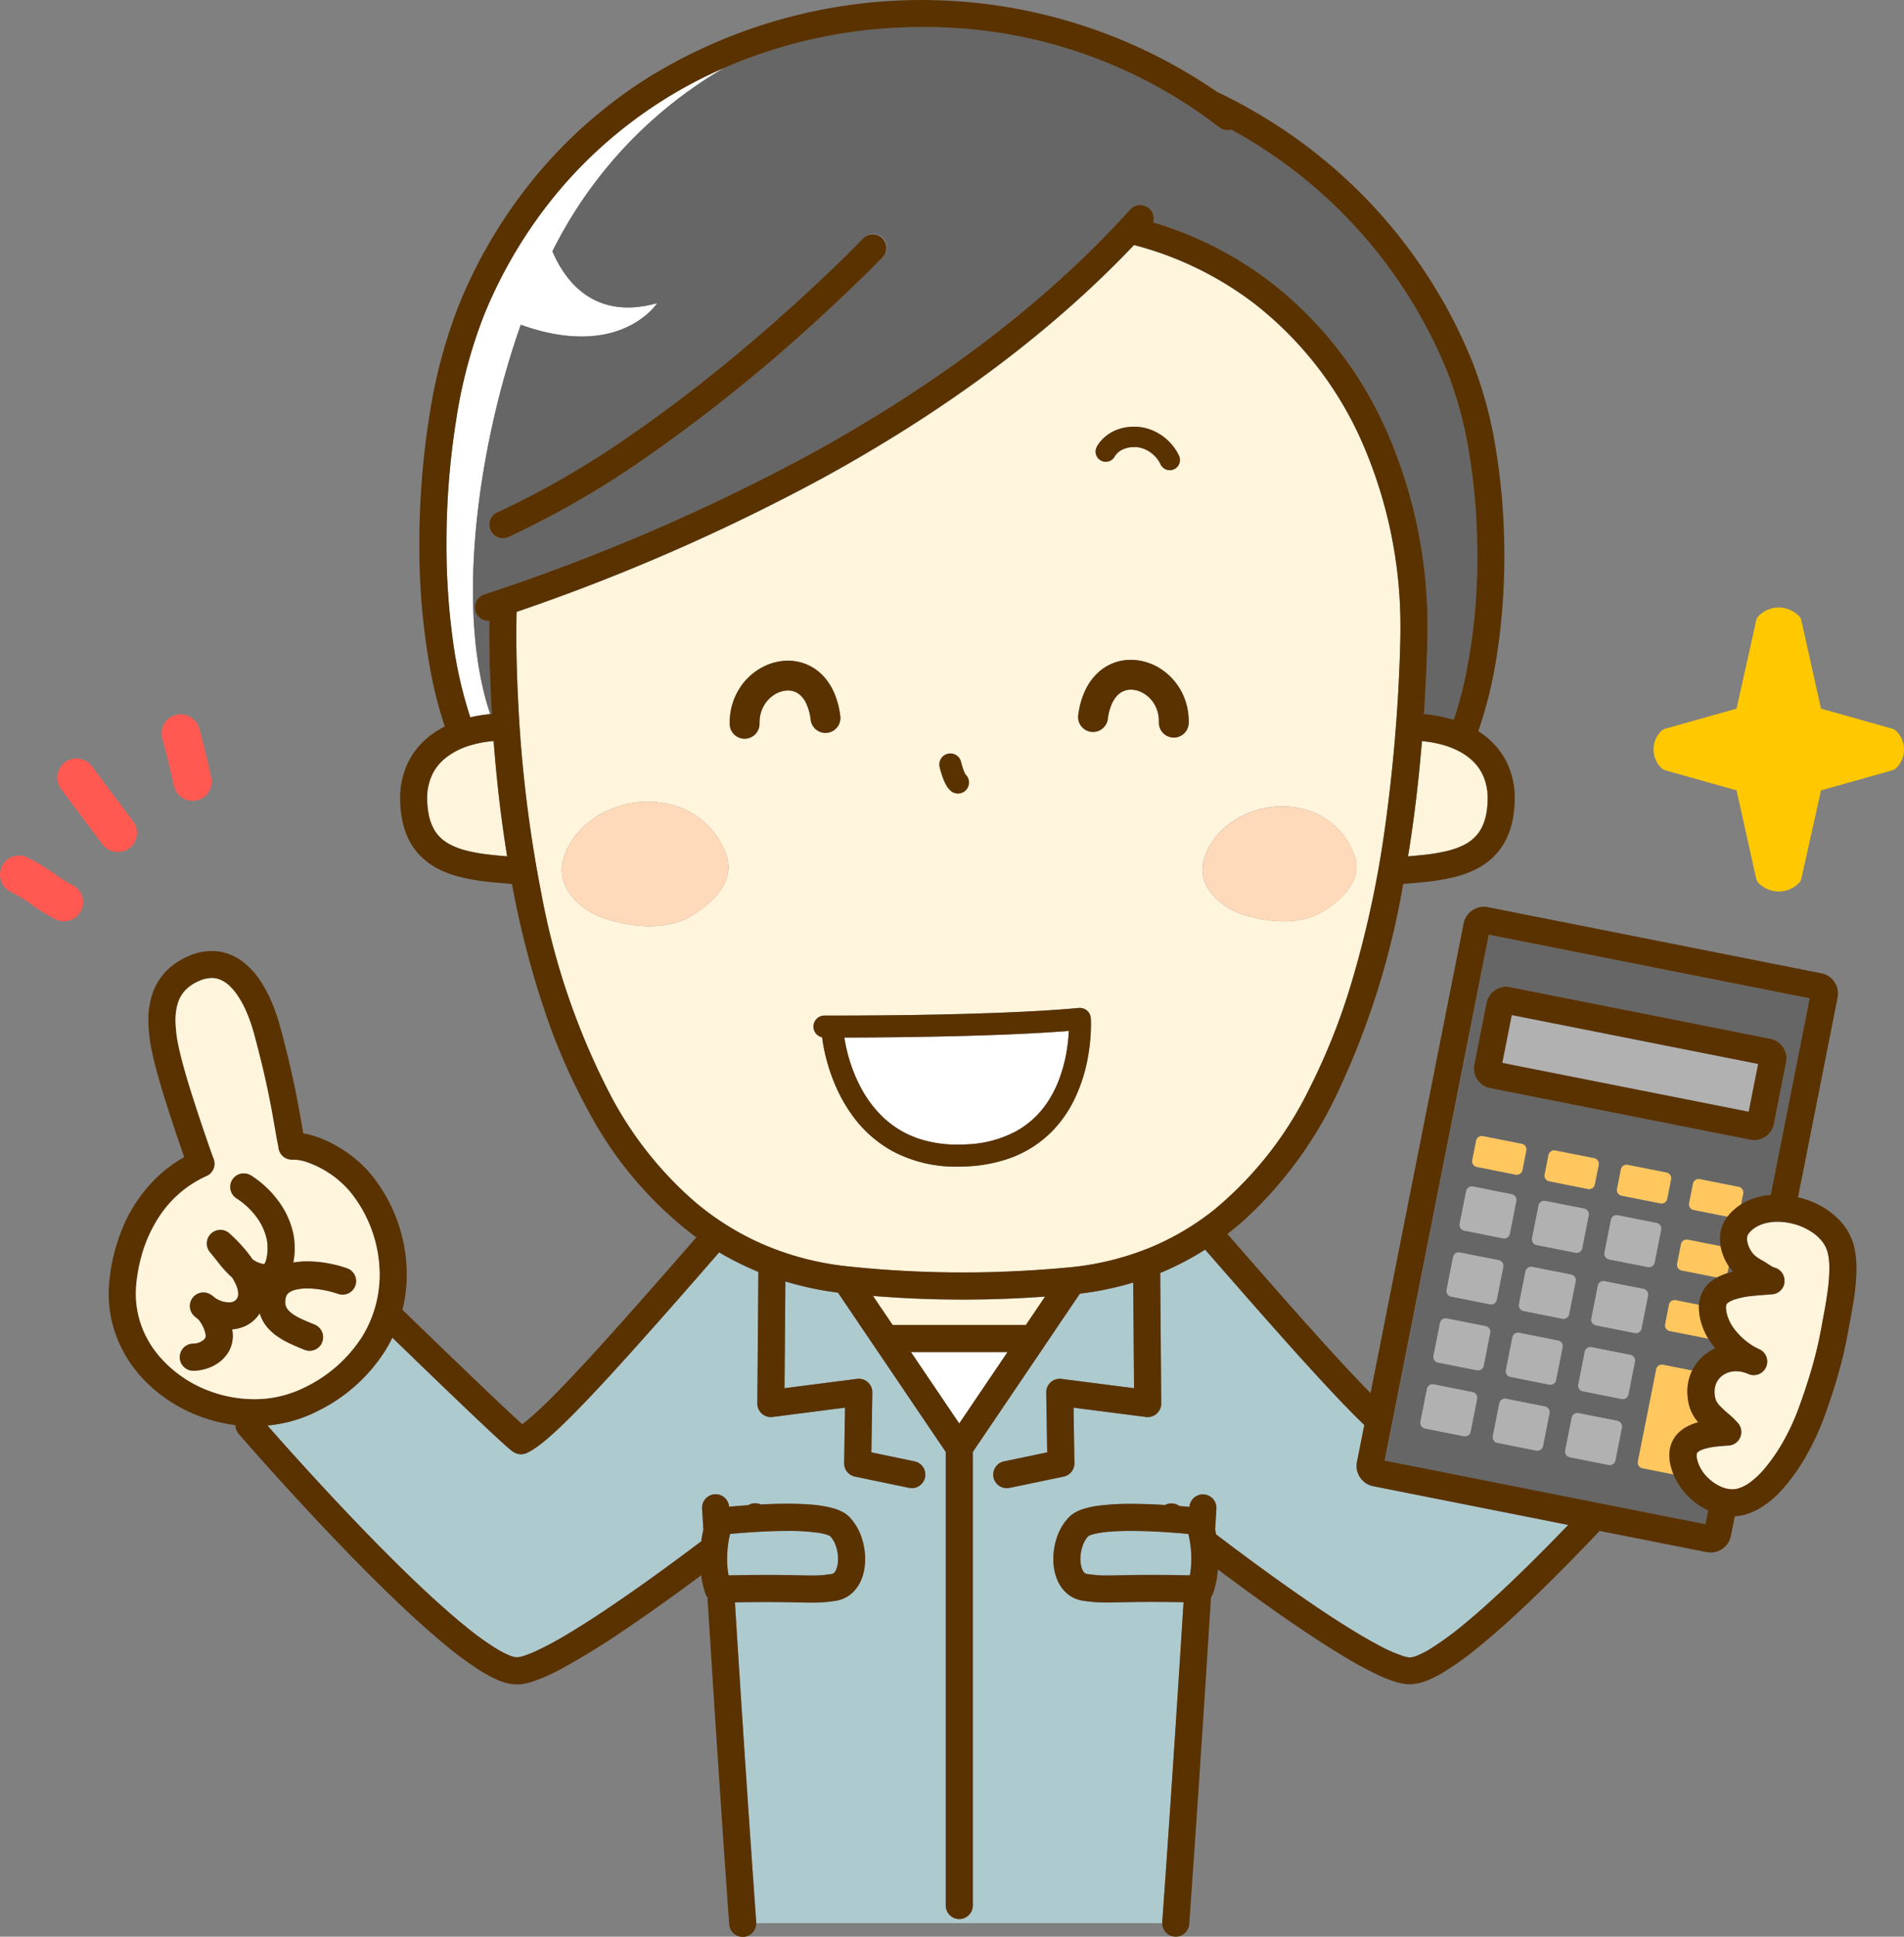<svg xmlns="http://www.w3.org/2000/svg" xmlns:xlink="http://www.w3.org/1999/xlink" width="182.096" height="185.128" viewBox="0 0 182.096 185.128"><rect x="0" y="0" width="182.096" height="185.128" fill="#808080" stroke="none"/><defs><clipPath id="a"><rect width="182.096" height="185.128" fill="none"/></clipPath></defs><g transform="translate(0 -0.005)"><g transform="translate(0 0.005)" clip-path="url(#a)"><path d="M243.734,802.571l.042-.588c.037-.518.091-1.282.161-2.27.139-1.975.338-4.841.579-8.4.346-5.124.778-11.689,1.242-19.121-1.226-.022-2.24-.03-3.091-.03-2.22,0-3.318.055-4.264.055-.368,0-.714-.009-1.077-.035s-.739-.068-1.17-.131a3.086,3.086,0,0,1-.8-.229,3,3,0,0,1-.687-.421,3.408,3.408,0,0,1-.915-1.19,4.431,4.431,0,0,1-.311-.9,5.567,5.567,0,0,1-.138-1.254,6.422,6.422,0,0,1,.368-2.134,5.07,5.07,0,0,1,1.151-1.884,2.68,2.68,0,0,1,.606-.45,4.066,4.066,0,0,1,.639-.28,7.879,7.879,0,0,1,1.4-.325,22.9,22.9,0,0,1,3.278-.2c1.113,0,2.241.047,3.245.108a1.294,1.294,0,0,1,1.373.1c.357.028.68.057.956.082a1.293,1.293,0,0,1,2.579.2q-.06,1-.119,1.988c.033.149.065.3.093.443l.761.576c2.511,1.9,5.814,4.323,8.959,6.438,2.1,1.409,4.125,2.681,5.773,3.553a15.1,15.1,0,0,0,2.343,1.047,2.924,2.924,0,0,0,.666.147h.022a2.082,2.082,0,0,0,.677-.169,8.334,8.334,0,0,0,1.236-.627,29.033,29.033,0,0,0,3.385-2.477c2.538-2.1,5.5-4.942,8.313-7.814q.776-.792,1.535-1.582l-18.645-3.7a1.979,1.979,0,0,1-1.558-2.328h0l.7-3.525c-1.227-1.179-2.692-2.706-4.4-4.562-2.913-3.165-6.533-7.285-10.821-12.2a27.747,27.747,0,0,1-3.153,1.731q-.564.263-1.146.5l.1,12.474a1.294,1.294,0,0,1-1.459,1.294l-6.928-.888.084,5.3a1.293,1.293,0,0,1-1.03,1.287l-5.176,1.078a1.294,1.294,0,1,1-.528-2.534l4.129-.86-.091-5.724a1.294,1.294,0,0,1,1.458-1.3l6.94.89-.081-10.1a30.2,30.2,0,0,1-5.1,1.063l-3.4,5.03-6.838,10.1v43.355a1.294,1.294,0,0,1-2.588,0V757.819l-6.838-10.1-3.47-5.127a31.039,31.039,0,0,1-5.031-1.069l-.082,10.2,6.94-.89a1.294,1.294,0,0,1,1.458,1.3l-.091,5.724,4.129.86a1.294,1.294,0,1,1-.528,2.534l-5.176-1.078a1.293,1.293,0,0,1-1.03-1.287l.084-5.3-6.929.888a1.294,1.294,0,0,1-1.458-1.294l.1-12.574a28.514,28.514,0,0,1-3.75-1.865c-2.136,2.449-4.106,4.7-5.9,6.725-2.755,3.11-5.1,5.7-7.029,7.7-1.286,1.337-2.384,2.412-3.312,3.221a14.183,14.183,0,0,1-1.451,1.132,5.525,5.525,0,0,1-.709.4h0a1.307,1.307,0,0,1-.848.083,1.312,1.312,0,0,1-.17-.052,1.39,1.39,0,0,1-.179-.083,1.77,1.77,0,0,1-.171-.108c-.084-.06-.153-.115-.232-.18-.155-.128-.343-.292-.572-.5-.457-.411-1.075-.983-1.806-1.67-1.46-1.372-3.364-3.195-5.257-5.017-1.257-1.21-2.509-2.419-3.62-3.5a13.769,13.769,0,0,1-.666,1.222,15.949,15.949,0,0,1-6.5,5.806,13.133,13.133,0,0,1-4.778,1.37l.365.414c.735.832,1.786,2.012,3.046,3.4,2.52,2.77,5.88,6.365,9.222,9.647,2.227,2.187,4.448,4.237,6.386,5.8a26.562,26.562,0,0,0,2.968,2.126,8.286,8.286,0,0,0,1.175.594,2.111,2.111,0,0,0,.694.175h.022a2.847,2.847,0,0,0,.637-.137,9.865,9.865,0,0,0,1.068-.414,30.426,30.426,0,0,0,2.908-1.542c2.188-1.289,4.764-3.021,7.241-4.776,2.076-1.47,4.084-2.955,5.758-4.217.048-.359.113-.731.2-1.116q-.06-.988-.12-1.989a1.293,1.293,0,0,1,2.579-.2c.3-.028.664-.06,1.065-.091.243-.019.5-.038.771-.056a1.293,1.293,0,0,1,1.195-.071c.814-.041,1.683-.069,2.543-.069.756,0,1.5.022,2.209.078a12.149,12.149,0,0,1,1.964.3,4.757,4.757,0,0,1,1.141.429,2.673,2.673,0,0,1,.606.45,5.072,5.072,0,0,1,1.152,1.884,6.421,6.421,0,0,1,.368,2.134,5.5,5.5,0,0,1-.176,1.408,4.032,4.032,0,0,1-.605,1.316,3.192,3.192,0,0,1-.723.732,3.04,3.04,0,0,1-1.349.543c-.431.063-.807.105-1.17.131s-.709.035-1.077.035c-.946,0-2.044-.055-4.264-.055-.85,0-1.865.008-3.091.03,1.028,16.478,1.9,28.7,2.024,30.383l.014.2c0,.031,0,.063,0,.094h38.834c0-.031,0-.062,0-.094,0,0,0-.067.015-.2" transform="translate(-132.559 -619.03)" fill="#adcacf"/><path d="M524.767,766.311c-2.726,0-5.586-.107-8.59-.349l1.879,2.777H530.8l1.837-2.714c-2.5.179-5.118.286-7.874.286" transform="translate(-432.688 -642.073)" fill="#fff4dc"/><path d="M547.871,799.13h-9.245l4.622,6.829Z" transform="translate(-451.507 -669.876)" fill="#fff"/><path d="M649.328,908.99a8.9,8.9,0,0,0,.14-1.6,10.068,10.068,0,0,0-.286-2.359c-.32-.03-.716-.065-1.164-.1-1.208-.095-2.8-.189-4.307-.189-.721,0-1.422.022-2.044.072a9.258,9.258,0,0,0-1.545.234,2.049,2.049,0,0,0-.489.181l-.017.011a2.535,2.535,0,0,0-.539.918,3.843,3.843,0,0,0-.218,1.265,2.92,2.92,0,0,0,.089.742,1.472,1.472,0,0,0,.208.474.609.609,0,0,0,.136.142.44.44,0,0,0,.206.079c.384.056.69.09.98.11s.566.028.894.029c.84,0,2.007-.055,4.264-.055.993,0,2.2.011,3.693.042" transform="translate(-535.526 -758.409)" fill="#adcacf"/><path d="M431.514,904.926c-.5.038-.931.077-1.279.109a10.075,10.075,0,0,0-.286,2.359,8.926,8.926,0,0,0,.14,1.6c1.493-.031,2.7-.042,3.694-.042,2.257,0,3.424.056,4.264.055.327,0,.6-.008.894-.029s.6-.054.98-.11a.5.5,0,0,0,.132-.036.413.413,0,0,0,.1-.059.838.838,0,0,0,.214-.3,1.851,1.851,0,0,0,.127-.376,3.006,3.006,0,0,0,.071-.67,3.845,3.845,0,0,0-.218-1.265,2.537,2.537,0,0,0-.538-.917.337.337,0,0,0-.035-.022,1.516,1.516,0,0,0-.233-.1,5.417,5.417,0,0,0-.935-.21,20.478,20.478,0,0,0-2.894-.168c-1.46,0-3,.088-4.193.18" transform="translate(-360.407 -758.409)" fill="#adcacf"/><path d="M96.467,427.666c.1.443.192.827.254,1.1l.071.318.018.084,0,.021v.006a1.832,1.832,0,1,0,3.58-.783c0-.007-.147-.674-.364-1.589s-.5-2.075-.791-3.089a1.832,1.832,0,1,0-3.524,1c.262.919.54,2.043.749,2.927" transform="translate(-80.177 -354.083)" fill="#ff5952"/><path d="M6.937,508.395a10.388,10.388,0,0,1-.968-.55c-.2-.129-.385-.258-.588-.4-.3-.215-.647-.466-1.085-.747a17.936,17.936,0,0,0-1.638-.927,1.832,1.832,0,1,0-1.65,3.272c.507.256.882.471,1.2.667.235.147.437.285.641.428.3.213.616.445,1.009.7a13.909,13.909,0,0,0,1.435.828,1.832,1.832,0,0,0,1.65-3.272" transform="translate(0 -423.799)" fill="#ff5952"/><path d="M40.8,456.824a1.832,1.832,0,0,0,.367-2.565l-3.959-5.281a1.832,1.832,0,1,0-2.932,2.2l3.959,5.28a1.832,1.832,0,0,0,2.565.367" transform="translate(-28.427 -375.745)" fill="#ff5952"/><path d="M268.174,101.846c-3.48-10.339-.966-26.271,2.922-37.221,9.527,3.423,13.048-2.068,13.048-2.068-5.93,1.654-8.747-1.983-10.026-4.948A41.8,41.8,0,0,1,290.572,40.06,43.2,43.2,0,0,0,274.92,51.6,44.643,44.643,0,0,0,267.574,63.7a46.511,46.511,0,0,0-2.664,10.028,74.824,74.824,0,0,0-.925,11.8,67.216,67.216,0,0,0,.606,9.211,41.205,41.205,0,0,0,1.674,7.407,13.926,13.926,0,0,1,1.91-.308" transform="translate(-221.287 -33.581)" fill="#fff"/><path d="M287.26,37.445c1.279,2.965,4.1,6.6,10.026,4.948,0,0-3.521,5.491-13.048,2.068-3.888,10.95-6.4,26.882-2.922,37.221l.149-.013c-.03-.513-.057-1.019-.081-1.514-.1-1.979-.159-4.011-.159-6.07q0-.66.009-1.324a1.293,1.293,0,0,1-.51-2.516,191.527,191.527,0,0,0,31.1-13.362c10.988-6.013,21.9-13.71,30.691-23.437a1.293,1.293,0,0,1,2.2,1.231,34.778,34.778,0,0,1,11.4,5.834l-.793,1.023.793-1.022A36.841,36.841,0,0,1,367.2,54.964a46.414,46.414,0,0,1,3.758,18.606q0,.8-.025,1.612c-.064,2.031-.165,4.212-.318,6.495a13.52,13.52,0,0,1,2.652.491c.064.019.126.041.19.061a35.161,35.161,0,0,0,1.005-3.574,55.651,55.651,0,0,0,1.259-12.111,60.307,60.307,0,0,0-.748-9.59,37.543,37.543,0,0,0-2.185-8.14,46.165,46.165,0,0,0-17.827-21.369q-1.355-.87-2.76-1.641a1.291,1.291,0,0,1-1.168-.225A45.933,45.933,0,0,0,322.609,16a47.377,47.377,0,0,0-18.782,3.841l-.111.05A41.8,41.8,0,0,0,287.26,37.445m8.982,19.69a86.844,86.844,0,0,1-13.2,7.627,1.294,1.294,0,1,1-1.066-2.358,84.12,84.12,0,0,0,12.706-7.334c4.076-2.8,7.894-5.809,11.178-8.582,6.569-5.547,11-10.15,11.114-10.27l0,0A1.294,1.294,0,1,1,318.842,38c-.016.017-2.524,2.634-6.6,6.329a157.015,157.015,0,0,1-16,12.8" transform="translate(-234.43 -13.417)" fill="#666"/><path d="M838.631,439.776a5.721,5.721,0,0,0-1.106-.778,8.1,8.1,0,0,0-1.87-.72,11.2,11.2,0,0,0-1.77-.3c-.291,3.526-.715,7.246-1.329,11.018.423-.036.844-.073,1.256-.116a18.154,18.154,0,0,0,2.571-.42,7.481,7.481,0,0,0,1.4-.495,4.048,4.048,0,0,0,1.352-1.008,3.62,3.62,0,0,0,.532-.836,5.116,5.116,0,0,0,.4-1.355,8.127,8.127,0,0,0,.106-1.275,5.35,5.35,0,0,0-.42-2.171,4.511,4.511,0,0,0-1.121-1.546" transform="translate(-697.894 -367.139)" fill="#fff4dc"/><path d="M254.114,447.42a4.487,4.487,0,0,0,.811.5,7.3,7.3,0,0,0,1.364.492,16.209,16.209,0,0,0,2.205.39c.561.066,1.141.117,1.726.167-.626-3.853-1.032-7.592-1.291-11.026a10.944,10.944,0,0,0-2.177.4,6.86,6.86,0,0,0-2.529,1.309,4.592,4.592,0,0,0-1.072,1.317,5.174,5.174,0,0,0-.578,2.5,8.128,8.128,0,0,0,.106,1.274,4.811,4.811,0,0,0,.541,1.637,3.517,3.517,0,0,0,.895,1.041" transform="translate(-211.72 -367.113)" fill="#fff4dc"/><path d="M371.992,237.167a34.9,34.9,0,0,0,9.207-11.7,61.276,61.276,0,0,0,3.981-10.009,98.965,98.965,0,0,0,3.154-14.425,158.435,158.435,0,0,0,1.517-17.9q.024-.767.024-1.53a43.833,43.833,0,0,0-3.54-17.567,34.255,34.255,0,0,0-10.3-13.448,32.34,32.34,0,0,0-11.641-5.7c-8.758,9.22-19.28,16.533-29.819,22.3a191.593,191.593,0,0,1-29.23,12.767q-.026,1.084-.027,2.165c0,2,.062,4,.156,5.946a127,127,0,0,0,2.249,18.873,68.827,68.827,0,0,0,6.7,19.4,35.153,35.153,0,0,0,7.988,10.027,26.446,26.446,0,0,0,6.106,3.872,27.594,27.594,0,0,0,8.616,2.294,104.256,104.256,0,0,0,10.877.57c3.543,0,6.858-.181,9.982-.466a27.174,27.174,0,0,0,7.684-1.809,25.431,25.431,0,0,0,6.311-3.662m-13.341-10.549a11.634,11.634,0,0,1-1.99,2.863,10.766,10.766,0,0,1-4.516,2.807,14.315,14.315,0,0,1-3.652.657q-.493.027-.965.027a12.822,12.822,0,0,1-6.177-1.452,11.677,11.677,0,0,1-3.876-3.414,14.61,14.61,0,0,1-1.516-2.609,17.586,17.586,0,0,1-1.059-3.082,15.4,15.4,0,0,1-.336-1.807,1.051,1.051,0,0,1,.231-2.078H335.9c1.865,0,5.869-.013,10.308-.111s9.319-.281,12.9-.615a1.051,1.051,0,0,1,1.147.98c0,.02.014.222.014.565a18.03,18.03,0,0,1-.26,2.978,15.542,15.542,0,0,1-1.363,4.29m3.7-41.755a4.64,4.64,0,0,1,1.741-.334,5.311,5.311,0,0,1,2.991.957,5.819,5.819,0,0,1,2.07,2.552,6.125,6.125,0,0,1,.468,2.373c0,.056,0,.111,0,.167a1.425,1.425,0,0,1-2.849-.072c0-.032,0-.064,0-.1a3.166,3.166,0,0,0-.525-1.79,2.9,2.9,0,0,0-1.232-1.04,2.316,2.316,0,0,0-.922-.2,1.773,1.773,0,0,0-.752.161,1.889,1.889,0,0,0-.669.533,2.946,2.946,0,0,0-.406.675,5.278,5.278,0,0,0-.384,1.454,1.425,1.425,0,0,1-2.826-.372,7.9,7.9,0,0,1,.718-2.48,5.324,5.324,0,0,1,1.377-1.771,4.6,4.6,0,0,1,1.2-.714m20.268,23.63c-2.118,1.386-4.993,1.21-7.508.479-2.593-.751-4.561-2.821-4.086-5.08.734-3.5,5.238-6.322,9.821-5.031a6.951,6.951,0,0,1,4.593,4.235c.856,2.215-.719,4.023-2.819,5.4m-21.8-44.3a3.015,3.015,0,0,1,.485-.674,3.875,3.875,0,0,1,1.485-.988,4.591,4.591,0,0,1,1.622-.281q.128,0,.261.006a4.468,4.468,0,0,1,1.58.391,4.887,4.887,0,0,1,2.449,2.4.971.971,0,0,1-1.756.827,2.948,2.948,0,0,0-.821-1.053,2.981,2.981,0,0,0-.987-.526,2.3,2.3,0,0,0-.556-.1c-.058,0-.114,0-.169,0a2.7,2.7,0,0,0-.872.133,2.022,2.022,0,0,0-.552.284,1.625,1.625,0,0,0-.435.46h0a.97.97,0,0,1-1.731-.876m-14.244,29.318a1.051,1.051,0,0,1,1.27.774c.055.225.117.442.181.631a3.929,3.929,0,0,0,.184.461,1.15,1.15,0,0,0,.062.113,1.051,1.051,0,0,1-1.4,1.567,1.667,1.667,0,0,1-.253-.264,2.372,2.372,0,0,1-.171-.253,4.137,4.137,0,0,1-.258-.529,8.731,8.731,0,0,1-.389-1.23,1.052,1.052,0,0,1,.774-1.27m-11.671-7.162a5.749,5.749,0,0,1,.8,1.32,8.063,8.063,0,0,1,.591,2.231h0a1.425,1.425,0,1,1-2.827.358,5.024,5.024,0,0,0-.436-1.579,2.43,2.43,0,0,0-.621-.824,1.7,1.7,0,0,0-.448-.269,1.767,1.767,0,0,0-.667-.126,2.5,2.5,0,0,0-1.4.464,3.038,3.038,0,0,0-1.073,1.327,3.308,3.308,0,0,0-.251,1.289c0,.025,0,.05,0,.075a1.425,1.425,0,0,1-2.85.058q0-.066,0-.133a6.066,6.066,0,0,1,1.019-3.4,5.805,5.805,0,0,1,2.476-2.081,5.178,5.178,0,0,1,2.075-.445,4.6,4.6,0,0,1,1.945.425,4.7,4.7,0,0,1,1.667,1.313M322.3,208.862c-2.294,1.5-5.405,1.31-8.129.519-2.806-.814-4.937-3.055-4.424-5.5.794-3.792,5.67-6.845,10.631-5.447a7.523,7.523,0,0,1,4.972,4.585c.927,2.4-.778,4.355-3.051,5.842" transform="translate(-255.937 -121.454)" fill="#fff4dc"/><path d="M555.874,447.824a4.145,4.145,0,0,0,.258.529,2.381,2.381,0,0,0,.171.253,1.687,1.687,0,0,0,.253.264,1.051,1.051,0,0,0,1.4-1.567,1.189,1.189,0,0,1-.062-.113,3.931,3.931,0,0,1-.184-.461c-.064-.19-.126-.407-.181-.631a1.051,1.051,0,0,0-2.043.5,8.707,8.707,0,0,0,.389,1.23" transform="translate(-465.613 -373.271)" fill="#5a3200"/><path d="M326.864,140.675a1.294,1.294,0,0,0-1.869-1.79l0,0c-.115.12-4.545,4.724-11.114,10.27-3.284,2.773-7.1,5.782-11.179,8.582a84.1,84.1,0,0,1-12.706,7.334,1.294,1.294,0,0,0,1.066,2.358,86.848,86.848,0,0,0,13.2-7.627,157.014,157.014,0,0,0,16-12.8c4.073-3.7,6.581-6.312,6.6-6.329" transform="translate(-242.452 -116.087)" fill="#5a3200"/><path d="M508.818,609.788c-3.913.086-7.483.107-9.567.111,0,.016,0,.032.007.049.043.281.116.692.235,1.186a15.052,15.052,0,0,0,1.377,3.632,11.158,11.158,0,0,0,1.849,2.52,9.215,9.215,0,0,0,4.015,2.393,11.824,11.824,0,0,0,3.356.454q.413,0,.848-.024a10.864,10.864,0,0,0,4.791-1.285,8.534,8.534,0,0,0,2.85-2.6,10.643,10.643,0,0,0,1.13-2.115,14.07,14.07,0,0,0,.786-2.812,16.262,16.262,0,0,0,.223-2.03c-3.518.28-7.885.437-11.9.525" transform="translate(-418.5 -510.719)" fill="#fff"/><path d="M507.549,597.232c0-.343-.013-.545-.014-.565a1.051,1.051,0,0,0-1.147-.98c-3.585.334-8.466.517-12.9.615s-8.444.111-10.308.111h-1.106a1.051,1.051,0,0,0-.231,2.078,15.41,15.41,0,0,0,.336,1.807,17.59,17.59,0,0,0,1.059,3.082,14.619,14.619,0,0,0,1.516,2.609,11.679,11.679,0,0,0,3.876,3.414,12.821,12.821,0,0,0,6.177,1.452q.472,0,.965-.027a14.31,14.31,0,0,0,3.652-.657,10.765,10.765,0,0,0,4.516-2.807,11.629,11.629,0,0,0,1.99-2.863,15.542,15.542,0,0,0,1.363-4.29,18.029,18.029,0,0,0,.26-2.978m-3.128,5.49a10.639,10.639,0,0,1-1.13,2.115,8.535,8.535,0,0,1-2.85,2.6,10.867,10.867,0,0,1-4.791,1.285q-.436.024-.848.024a11.827,11.827,0,0,1-3.356-.454,9.216,9.216,0,0,1-4.015-2.393,11.17,11.17,0,0,1-1.849-2.52,15.054,15.054,0,0,1-1.377-3.632c-.119-.495-.192-.905-.235-1.186,0-.018,0-.033-.007-.049,2.084,0,5.654-.025,9.567-.111,4.015-.089,8.382-.245,11.9-.525a16.3,16.3,0,0,1-.223,2.03,14.069,14.069,0,0,1-.786,2.812" transform="translate(-403.212 -499.335)" fill="#5a3200"/><path d="M1001.516,371.689a2.486,2.486,0,0,0-.546-.822.914.914,0,0,0-.395-.231l-6.815-1.917-1.877-8.427a.9.9,0,0,0-.243-.443,2.711,2.711,0,0,0-3.837,0,.9.9,0,0,0-.243.443l-1.876,8.427-6.815,1.917a.912.912,0,0,0-.394.231,2.483,2.483,0,0,0,0,3.515.913.913,0,0,0,.394.231l6.815,1.917,1.876,8.427a.905.905,0,0,0,.243.443,2.711,2.711,0,0,0,3.837,0,.9.9,0,0,0,.243-.443l1.877-8.426,6.815-1.917a.914.914,0,0,0,.395-.231,2.488,2.488,0,0,0,.546-2.692" transform="translate(-819.602 -300.98)" fill="#ffc800"/><path d="M1003.951,840.414l-.043-.05-.013.066.056-.015" transform="translate(-841.521 -704.441)" fill="#666"/><path d="M847.412,605.794a6.042,6.042,0,0,1-.91-1.453c-.032-.074-.062-.148-.092-.221l-2.972-.589a.556.556,0,0,1-.438-.654l1.1-5.529a.577.577,0,0,1,.02-.071.558.558,0,0,1,.01-.074l.62-3.128a.556.556,0,0,1,.654-.437l2.806.556a4.415,4.415,0,0,1,.918-1.251,4.532,4.532,0,0,1,1.278-.855,7.935,7.935,0,0,1-.668-.937l0-.008-3.69-.731a.556.556,0,0,1-.437-.654l.368-1.855a.556.556,0,0,1,.654-.438l2.227.441a3.222,3.222,0,0,1,.2-.92,2.953,2.953,0,0,1,.67-1.037,3.507,3.507,0,0,1,.64-.506c.08-.05.161-.1.244-.141l-3.413-.677a.556.556,0,0,1-.438-.654l.368-1.855a.556.556,0,0,1,.654-.437l3.147.624a4.174,4.174,0,0,1-.059-.684,3.571,3.571,0,0,1,.164-1.084,3.291,3.291,0,0,1,.553-1.043l.007-.008-3.248-.644a.556.556,0,0,1-.437-.654l.368-1.855a.556.556,0,0,1,.654-.437l3.71.735a.557.557,0,0,1,.437.654l-.209,1.056a5.62,5.62,0,0,1,.907-.466,6.682,6.682,0,0,1,1.953-.454l3.724-18.784-30.69-6.083-9.964,50.267,30.689,6.084.259-1.308q-.15-.071-.3-.149a6.951,6.951,0,0,1-2.025-1.653m-5.318-9.322a.556.556,0,0,1-.654.438l-3.71-.735a.555.555,0,0,1-.437-.654l.62-3.128a.556.556,0,0,1,.654-.438l3.71.735a.556.556,0,0,1,.437.654Zm-3.114-6.6a.556.556,0,0,1-.437-.654l.62-3.128a.556.556,0,0,1,.654-.437l3.71.735a.556.556,0,0,1,.437.654l-.62,3.128a.556.556,0,0,1-.653.438Zm-.756-13.034-3.71-.735a.556.556,0,0,1-.437-.654l.368-1.855a.556.556,0,0,1,.654-.437l3.71.735a.557.557,0,0,1,.438.654l-.368,1.855a.556.556,0,0,1-.654.437m-4.081,1.138,3.71.735a.556.556,0,0,1,.438.654l-.62,3.128a.556.556,0,0,1-.654.437l-3.71-.735a.556.556,0,0,1-.438-.654l.62-3.128a.556.556,0,0,1,.654-.437m11.07,2.762-.62,3.128a.556.556,0,0,1-.654.437l-3.71-.735a.556.556,0,0,1-.437-.654l.62-3.128a.556.556,0,0,1,.654-.438l3.71.735a.556.556,0,0,1,.437.654m.956-4.819-.368,1.855a.556.556,0,0,1-.654.438l-3.71-.735a.556.556,0,0,1-.437-.654l.368-1.855a.556.556,0,0,1,.654-.438l3.71.735a.557.557,0,0,1,.437.654m-18.814-10.973,1.17-5.9a1.913,1.913,0,0,1,2.247-1.5l24.894,4.935a1.911,1.911,0,0,1,1.5,2.247h0l-1.169,5.9h0a1.912,1.912,0,0,1-2.247,1.5l-24.894-4.935a1.911,1.911,0,0,1-1.5-2.248Zm-.2,9.132.367-1.855a.557.557,0,0,1,.654-.437l3.71.735a.556.556,0,0,1,.437.654l-.368,1.855a.556.556,0,0,1-.654.437l-3.71-.736a.556.556,0,0,1-.438-.653m-1.208,6.092.62-3.128a.556.556,0,0,1,.654-.437l3.71.735a.556.556,0,0,1,.437.654l-.62,3.128a.556.556,0,0,1-.654.438l-3.71-.735a.556.556,0,0,1-.437-.654m-1.25,6.3.62-3.128a.556.556,0,0,1,.654-.437l3.71.735a.556.556,0,0,1,.437.654l-.62,3.128a.556.556,0,0,1-.654.437l-3.71-.735a.557.557,0,0,1-.438-.654m-1.249,6.3.62-3.128a.557.557,0,0,1,.654-.438l3.71.736a.556.556,0,0,1,.438.654l-.62,3.128a.556.556,0,0,1-.654.438l-3.71-.735a.556.556,0,0,1-.437-.654m4.171,4.128-.62,3.128a.556.556,0,0,1-.654.438l-3.71-.735a.556.556,0,0,1-.437-.654l.62-3.128a.556.556,0,0,1,.654-.437l3.71.735a.557.557,0,0,1,.438.654m6.923,1.372-.62,3.128a.557.557,0,0,1-.654.438l-3.71-.735a.556.556,0,0,1-.438-.654l.62-3.128a.556.556,0,0,1,.654-.437l3.71.735a.556.556,0,0,1,.437.654m1.25-6.3-.62,3.128a.556.556,0,0,1-.654.438l-3.71-.735a.556.556,0,0,1-.437-.654l.62-3.128a.556.556,0,0,1,.654-.437l3.71.736a.556.556,0,0,1,.438.654m-.024-2.739-3.71-.735a.556.556,0,0,1-.437-.654l.62-3.128a.556.556,0,0,1,.654-.437l3.71.735a.556.556,0,0,1,.438.654l-.62,3.128a.556.556,0,0,1-.654.438m.277,12.592.62-3.128a.556.556,0,0,1,.654-.438l3.71.735a.556.556,0,0,1,.438.654l-.62,3.128a.556.556,0,0,1-.654.437l-3.71-.735a.556.556,0,0,1-.437-.654" transform="translate(-686.351 -463.182)" fill="#666"/><path d="M1021.915,748.887c-.093-.1-.183-.214-.269-.331h0c-.047-.065-.091-.133-.136-.2l-.136.686q.271-.087.54-.154" transform="translate(-856.173 -627.314)" fill="#666"/><rect width="4.663" height="24.026" transform="matrix(0.194, -0.981, 0.981, 0.194, 143.674, 101.603)" fill="#b1b1b1"/><path d="M871.973,592.179a1.911,1.911,0,0,0,1.112.67l24.894,4.935a1.912,1.912,0,0,0,2.247-1.5h0l1.17-5.9h0a1.912,1.912,0,0,0-1.5-2.247L875,583.2a1.912,1.912,0,0,0-2.248,1.5l-1.169,5.9h0a1.908,1.908,0,0,0,.392,1.578m3.185-6.311,23.568,4.672-.907,4.574-23.568-4.672Z" transform="translate(-730.578 -488.839)" fill="#5a3200"/><path d="M863.443,705.4l3.71.735a.556.556,0,0,0,.654-.437l.62-3.128a.556.556,0,0,0-.437-.654l-3.71-.735a.556.556,0,0,0-.654.438l-.62,3.128a.556.556,0,0,0,.437.654" transform="translate(-723.41 -587.763)" fill="#b1b1b1"/><path d="M870.909,674.334l3.71.736a.557.557,0,0,0,.654-.437l.368-1.855a.556.556,0,0,0-.437-.654l-3.71-.735a.557.557,0,0,0-.654.437l-.367,1.855a.556.556,0,0,0,.438.653" transform="translate(-729.669 -562.787)" fill="#ffc75e"/><path d="M855.716,744.38l3.71.735a.557.557,0,0,0,.654-.437l.62-3.128a.556.556,0,0,0-.437-.654l-3.71-.735a.556.556,0,0,0-.654.437l-.62,3.128a.557.557,0,0,0,.438.654" transform="translate(-716.933 -620.436)" fill="#b1b1b1"/><path d="M847.99,783.356l3.71.735a.556.556,0,0,0,.654-.437l.62-3.128a.556.556,0,0,0-.437-.654l-3.71-.735a.556.556,0,0,0-.654.438l-.62,3.128a.556.556,0,0,0,.437.654" transform="translate(-710.457 -653.107)" fill="#b1b1b1"/><path d="M844.809,818.851l-3.71-.735a.556.556,0,0,0-.654.438l-.62,3.128a.556.556,0,0,0,.438.654l3.71.735a.556.556,0,0,0,.654-.437l.62-3.128a.557.557,0,0,0-.437-.654" transform="translate(-703.98 -685.782)" fill="#b1b1b1"/><path d="M906.428,710.106l-.62,3.128a.556.556,0,0,0,.438.654l3.71.735a.556.556,0,0,0,.654-.437l.62-3.128a.556.556,0,0,0-.437-.654l-3.71-.735a.556.556,0,0,0-.654.438" transform="translate(-759.289 -594.875)" fill="#b1b1b1"/><path d="M918.444,681.263a.557.557,0,0,0-.438-.654l-3.71-.735a.556.556,0,0,0-.654.437l-.368,1.855a.556.556,0,0,0,.437.654l3.71.735a.556.556,0,0,0,.654-.437Z" transform="translate(-765.55 -569.9)" fill="#ffc75e"/><path d="M902.883,753.162l.62-3.128a.556.556,0,0,0-.437-.654l-3.71-.735a.557.557,0,0,0-.654.438l-.62,3.128a.556.556,0,0,0,.437.654l3.71.735a.556.556,0,0,0,.654-.438" transform="translate(-752.813 -627.547)" fill="#b1b1b1"/><path d="M895.34,788.357l-3.71-.736a.556.556,0,0,0-.654.438l-.62,3.128a.556.556,0,0,0,.437.654l3.71.735a.556.556,0,0,0,.654-.437l.62-3.128a.556.556,0,0,0-.438-.654" transform="translate(-746.337 -660.22)" fill="#b1b1b1"/><path d="M887.614,827.335l-3.71-.735a.556.556,0,0,0-.654.438l-.62,3.128a.556.556,0,0,0,.438.654l3.71.735a.557.557,0,0,0,.654-.438l.62-3.128a.556.556,0,0,0-.437-.654" transform="translate(-739.861 -692.893)" fill="#b1b1b1"/><path d="M953.6,718.888l-3.71-.736a.556.556,0,0,0-.654.438l-.62,3.128a.556.556,0,0,0,.437.654l3.71.735a.556.556,0,0,0,.654-.437l.62-3.128a.557.557,0,0,0-.437-.654" transform="translate(-795.171 -601.987)" fill="#b1b1b1"/><path d="M960.811,689.093l-3.71-.735a.556.556,0,0,0-.654.438l-.368,1.855a.556.556,0,0,0,.437.654l3.71.736a.556.556,0,0,0,.654-.438l.368-1.855a.556.556,0,0,0-.437-.654" transform="translate(-801.43 -577.011)" fill="#ffc75e"/><path d="M945.686,761.647l.62-3.128a.556.556,0,0,0-.437-.654l-3.71-.735a.556.556,0,0,0-.654.438l-.62,3.128a.556.556,0,0,0,.438.654l3.71.735a.556.556,0,0,0,.653-.437" transform="translate(-788.694 -634.661)" fill="#b1b1b1"/><path d="M938.143,796.843l-3.71-.735a.556.556,0,0,0-.654.438l-.62,3.128a.556.556,0,0,0,.437.654l3.71.735a.556.556,0,0,0,.654-.437l.62-3.128a.556.556,0,0,0-.437-.654" transform="translate(-782.218 -667.333)" fill="#b1b1b1"/><path d="M930.235,839.6l.62-3.128a.556.556,0,0,0-.437-.654l-3.71-.735a.556.556,0,0,0-.654.438l-.62,3.128a.556.556,0,0,0,.437.654l3.71.735a.556.556,0,0,0,.654-.437" transform="translate(-775.742 -700.005)" fill="#b1b1b1"/><path d="M1003.44,697.542l-3.71-.735a.557.557,0,0,0-.654.438l-.368,1.855a.556.556,0,0,0,.437.654l3.249.644a5.093,5.093,0,0,1,1-.958q.135-.1.275-.187l.209-1.056a.557.557,0,0,0-.437-.654" transform="translate(-837.164 -584.094)" fill="#ffc75e"/><path d="M991.984,733.016l-.368,1.855a.556.556,0,0,0,.437.654l3.414.677a5.409,5.409,0,0,1,.752-.328c.067-.023.134-.045.2-.066l.136-.686a5.248,5.248,0,0,1-.548-1.079,4.736,4.736,0,0,1-.223-.84l-3.147-.624a.557.557,0,0,0-.654.438" transform="translate(-831.219 -614.08)" fill="#ffc75e"/><path d="M984.895,768.787l-.368,1.855a.556.556,0,0,0,.437.654l3.69.731a6.2,6.2,0,0,1-.7-1.623h0a5.387,5.387,0,0,1-.192-1.35c0-.088,0-.175.01-.263l-2.227-.442a.556.556,0,0,0-.653.438" transform="translate(-825.277 -644.065)" fill="#ffc75e"/><path d="M970.193,806.944l-.62,3.128a.548.548,0,0,0-.01.074.661.661,0,0,0-.02.071l-1.1,5.529a.556.556,0,0,0,.438.654l2.972.589a6.066,6.066,0,0,1-.264-.812,4.192,4.192,0,0,1-.127-1,3.07,3.07,0,0,1,.284-1.32,2.954,2.954,0,0,1,.78-1,3.64,3.64,0,0,1,.651-.432,5.064,5.064,0,0,1,.915-.366l.076-.021.013-.066c-.1-.12-.2-.247-.288-.384a3.958,3.958,0,0,1-.583-1.354h0a5.248,5.248,0,0,1-.127-1.138,4.628,4.628,0,0,1,.367-1.826q.046-.106.1-.21l-2.805-.556a.556.556,0,0,0-.654.438" transform="translate(-811.798 -676.051)" fill="#ffc75e"/><path d="M1015.578,724.665a3.019,3.019,0,0,0-.462-.746,4.126,4.126,0,0,0-.719-.672,5.813,5.813,0,0,0-2-.928,5.989,5.989,0,0,0-1.477-.191,4.629,4.629,0,0,0-1.261.166,3.15,3.15,0,0,0-1,.473,2.49,2.49,0,0,0-.495.474l-1.016-.8,1.016.8a.706.706,0,0,0-.12.226.987.987,0,0,0-.042.3,1.883,1.883,0,0,0,.125.634,2.7,2.7,0,0,0,.346.647h0a1.988,1.988,0,0,0,.4.413,4.615,4.615,0,0,0,.623.392h0c.046.025.083.047.119.069l.108.067.224.145c.154.1.322.207.455.284.051.03.1.054.13.071l.033.006.028.007c.032.008.063.016.095.026l.024.009c.032.011.063.022.094.036l.027.013c.029.013.057.026.085.042s.032.02.048.03.039.023.057.036a1.305,1.305,0,0,1,.193.162c.021.021.04.044.059.066l.023.026c.023.029.045.059.066.09l.008.011c.021.032.041.065.059.1l.005.009c.017.032.032.066.047.1l.007.016c.013.031.023.063.034.1l.009.026c.009.031.016.062.023.094,0,.011.006.021.008.033a1.2,1.2,0,0,1,.018.13c0,.044.005.088.005.131,0,.011,0,.022,0,.033,0,.032,0,.065-.006.1,0,.01,0,.019,0,.029,0,.033-.009.066-.016.1l-.006.021c-.008.034-.017.068-.027.1,0,.006,0,.011-.006.017-.012.034-.024.068-.038.1l-.009.019c-.014.031-.029.062-.045.092s-.018.03-.028.045-.024.041-.038.061a1.3,1.3,0,0,1-.162.193c-.018.017-.037.034-.056.05s-.024.022-.036.032-.056.042-.084.062l-.016.011c-.031.021-.063.04-.1.057l-.012.007c-.033.017-.066.033-.1.047l-.015.007c-.033.014-.068.025-.1.036l-.019.007c-.035.01-.071.019-.107.026l-.019,0a1.288,1.288,0,0,1-.131.018h0c-.69.06-1.352.094-1.964.164a7.573,7.573,0,0,0-1.671.349,2.361,2.361,0,0,0-.527.249.658.658,0,0,0-.184.168.335.335,0,0,0-.043.088.811.811,0,0,0-.032.25,2.866,2.866,0,0,0,.108.7h0a4.109,4.109,0,0,0,.745,1.43,6.468,6.468,0,0,0,1.336,1.281,5.581,5.581,0,0,0,.985.571,1.294,1.294,0,0,1,.707,1.587c-.013.04-.028.08-.045.119s-.036.077-.057.114a1.289,1.289,0,0,1-.659.57h0a1.291,1.291,0,0,1-.868.023,1.218,1.218,0,0,1-.12-.046h0a2.9,2.9,0,0,0-1.171-.26,2.194,2.194,0,0,0-1.181.328,1.846,1.846,0,0,0-.717.836,2.037,2.037,0,0,0-.159.807,2.681,2.681,0,0,0,.066.578h0a1.3,1.3,0,0,0,.137.359,2.01,2.01,0,0,0,.259.357,10.969,10.969,0,0,0,.957.884,8.271,8.271,0,0,1,.829.818,1.294,1.294,0,0,1-.9,2.134c-.49.029-.979.067-1.417.13a5.175,5.175,0,0,0-1.1.26,1.528,1.528,0,0,0-.39.207.506.506,0,0,0-.089.086.267.267,0,0,0-.043.078.557.557,0,0,0-.026.19,1.638,1.638,0,0,0,.053.384,3.83,3.83,0,0,0,.214.613,3.787,3.787,0,0,0,.9,1.22,4.126,4.126,0,0,0,1.363.852,2.651,2.651,0,0,0,.9.171,1.891,1.891,0,0,0,.469-.057,3.727,3.727,0,0,0,1.249-.625,8.122,8.122,0,0,0,1.322-1.246,17.7,17.7,0,0,0,2.271-3.48,20.888,20.888,0,0,0,.971-2.2c.43-1.165.829-2.337,1.182-3.517h0a39.215,39.215,0,0,0,1.064-4.432c.141-.8.33-1.734.484-2.7a18.543,18.543,0,0,0,.268-2.828,7.381,7.381,0,0,0-.076-1.115,3.518,3.518,0,0,0-.223-.833" transform="translate(-840.912 -605.328)" fill="#fff4dc"/><path d="M1034.652,759.189Z" transform="translate(-867.303 -636.396)" fill="#fff4dc"/><path d="M230.94,118.329a5.765,5.765,0,0,0-1.214-1.785,7.711,7.711,0,0,0-2.681-1.726,8.885,8.885,0,0,0-1.191-.37l3.782-19.081a1.981,1.981,0,0,0-1.557-2.328L196.2,86.72a1.981,1.981,0,0,0-2.328,1.557h0l-8.9,44.89c-.256-.26-.521-.531-.8-.817-1.884-1.958-4.213-4.528-6.957-7.626-1.8-2.034-3.784-4.3-5.937-6.766q.834-.642,1.621-1.34a38.889,38.889,0,0,0,8.695-11.69,77.154,77.154,0,0,0,6.5-20.428c.792-.068,1.621-.133,2.458-.231a18.7,18.7,0,0,0,2.56-.457,9.9,9.9,0,0,0,1.847-.672,7.083,7.083,0,0,0,1.275-.8,6.116,6.116,0,0,0,1.542-1.8,7.39,7.39,0,0,0,.845-2.507,10.7,10.7,0,0,0,.138-1.681,7.764,7.764,0,0,0-.887-3.722A7.183,7.183,0,0,0,196.2,70.58a8.2,8.2,0,0,0-.926-.68,41.375,41.375,0,0,0,1.751-7.1,61.44,61.44,0,0,0,.741-9.665,62.881,62.881,0,0,0-.782-10.006,40.085,40.085,0,0,0-2.346-8.711,48.761,48.761,0,0,0-18.822-22.56,49.9,49.9,0,0,0-5.539-3.076A49.85,49.85,0,0,0,116.187,7.23a45.368,45.368,0,0,0-10.628,9.108,47.231,47.231,0,0,0-7.772,12.806,49.038,49.038,0,0,0-2.825,10.6A77.4,77.4,0,0,0,94,51.959,65.532,65.532,0,0,0,95.134,64.5a39.074,39.074,0,0,0,1.3,4.945q-.143.072-.283.148a8.318,8.318,0,0,0-1.6,1.132,7.106,7.106,0,0,0-1.754,2.426,7.94,7.94,0,0,0-.637,3.208,10.7,10.7,0,0,0,.138,1.68h0a7.7,7.7,0,0,0,.6,2.037,6.21,6.21,0,0,0,.912,1.428,6.629,6.629,0,0,0,2.2,1.659,10.034,10.034,0,0,0,1.889.672,20.6,20.6,0,0,0,2.942.486c.686.071,1.363.125,2.015.181a87.764,87.764,0,0,0,3.2,12.342,58.591,58.591,0,0,0,4.209,9.548,36.537,36.537,0,0,0,9.767,11.554c.152.114.308.224.462.335-4.079,4.674-7.533,8.6-10.307,11.613-1.8,1.954-3.313,3.527-4.514,4.664-.6.568-1.122,1.027-1.549,1.364-.1.08-.2.152-.286.218-.372-.333-.879-.8-1.478-1.364-2.119-1.985-5.383-5.125-8.112-7.764l-1.866-1.806a14.1,14.1,0,0,0,.413-3.4,15.2,15.2,0,0,0-3.363-9.474,10.993,10.993,0,0,0-1.628-1.616,12.536,12.536,0,0,0-2.866-1.749,9.41,9.41,0,0,0-1.482-.508c-.187-.046-.372-.082-.558-.112-.147-.8-.307-1.807-.553-3.1-.333-1.75-.823-4.028-1.66-7.11a17.947,17.947,0,0,0-.816-2.365,12.848,12.848,0,0,0-.893-1.727,7.664,7.664,0,0,0-1.942-2.171,5.146,5.146,0,0,0-1.329-.7,4.7,4.7,0,0,0-1.556-.263,5.686,5.686,0,0,0-2.327.531,6.632,6.632,0,0,0-1.759,1.128A5.707,5.707,0,0,0,68.5,94.914a7.811,7.811,0,0,0-.416,2.632,15,15,0,0,0,.353,3.028c.205.983.469,1.931.716,2.8.192.672.445,1.493.723,2.36.416,1.3.884,2.7,1.269,3.821.135.393.259.75.367,1.058a13.078,13.078,0,0,0-2.779,2.093,14.475,14.475,0,0,0-3.282,5.095,17.69,17.69,0,0,0-1.115,4.817q-.045.53-.045,1.048a11.566,11.566,0,0,0,1.211,5.176,12.471,12.471,0,0,0,2.229,3.132,14.329,14.329,0,0,0,4.76,3.214,14.974,14.974,0,0,0,3.919,1.043,1.292,1.292,0,0,0,.314.843c.01.011,5.1,5.9,10.87,11.808,2.889,2.956,5.946,5.916,8.656,8.169a32.364,32.364,0,0,0,3.777,2.775,11.065,11.065,0,0,0,1.662.844,4.544,4.544,0,0,0,1.635.352c.054,0,.107,0,.162,0h0a5.363,5.363,0,0,0,1.306-.263,17.471,17.471,0,0,0,2.774-1.227,70.5,70.5,0,0,0,6.006-3.693c2.535-1.7,5.145-3.591,7.38-5.252a8.422,8.422,0,0,0,.422,1.8,1.287,1.287,0,0,0,.18.314c1.126,18.112,2.079,31.242,2.08,31.246a1.293,1.293,0,0,0,2.583-.094c0-.031,0-.062,0-.094l-.014-.2c-.122-1.687-1-13.906-2.024-30.383,1.226-.022,2.24-.03,3.091-.03,2.22,0,3.318.055,4.264.055.368,0,.714-.009,1.077-.035s.739-.068,1.17-.131a3.035,3.035,0,0,0,1.348-.543,3.194,3.194,0,0,0,.723-.732,4.035,4.035,0,0,0,.605-1.316,5.5,5.5,0,0,0,.176-1.408,6.422,6.422,0,0,0-.368-2.134A5.073,5.073,0,0,0,135.114,145a2.671,2.671,0,0,0-.606-.449,4.756,4.756,0,0,0-1.141-.429,12.148,12.148,0,0,0-1.964-.3c-.7-.056-1.453-.077-2.209-.077-.86,0-1.729.028-2.543.069a1.293,1.293,0,0,0-1.195.071c-.27.018-.528.037-.771.056-.4.032-.76.063-1.065.091a1.293,1.293,0,0,0-2.579.2q.06,1,.12,1.989c-.086.385-.151.757-.2,1.116-1.673,1.261-3.681,2.747-5.758,4.217-2.478,1.754-5.053,3.487-7.241,4.776a30.433,30.433,0,0,1-2.908,1.542,9.857,9.857,0,0,1-1.068.414,2.847,2.847,0,0,1-.637.137h-.022a2.113,2.113,0,0,1-.694-.175,8.276,8.276,0,0,1-1.175-.594,26.554,26.554,0,0,1-2.968-2.126c-1.939-1.562-4.16-3.611-6.386-5.8-3.342-3.282-6.7-6.877-9.222-9.647-1.26-1.385-2.311-2.565-3.046-3.4l-.365-.414a13.133,13.133,0,0,0,4.778-1.37,15.95,15.95,0,0,0,6.5-5.806,13.762,13.762,0,0,0,.666-1.222c1.112,1.077,2.363,2.286,3.62,3.5,1.893,1.823,3.8,3.645,5.258,5.017.73.686,1.348,1.259,1.806,1.67.23.206.417.37.572.5.079.065.147.12.232.18a1.818,1.818,0,0,0,.171.108,1.415,1.415,0,0,0,.179.083,1.307,1.307,0,0,0,1.018-.031h0a5.515,5.515,0,0,0,.709-.4,14.186,14.186,0,0,0,1.451-1.132c.928-.808,2.026-1.884,3.312-3.221,1.928-2,4.274-4.594,7.029-7.7,1.8-2.027,3.765-4.276,5.9-6.725a28.5,28.5,0,0,0,3.75,1.865l-.1,12.574a1.294,1.294,0,0,0,1.458,1.294l6.929-.888-.084,5.3a1.294,1.294,0,0,0,1.03,1.287l5.176,1.078a1.294,1.294,0,1,0,.528-2.534l-4.129-.86.091-5.724a1.294,1.294,0,0,0-1.458-1.3l-6.94.89.081-10.2a31.069,31.069,0,0,0,5.031,1.069l3.47,5.127,6.838,10.1v43.355a1.294,1.294,0,1,0,2.588,0V138.794l6.838-10.1,3.4-5.03a30.211,30.211,0,0,0,5.1-1.063l.081,10.1-6.94-.89a1.294,1.294,0,0,0-1.458,1.3l.091,5.724-4.129.86a1.294,1.294,0,1,0,.528,2.534l5.176-1.078a1.294,1.294,0,0,0,1.03-1.287l-.084-5.3,6.928.888a1.294,1.294,0,0,0,1.459-1.294l-.1-12.474q.581-.239,1.146-.5a27.734,27.734,0,0,0,3.153-1.73c4.287,4.916,7.908,9.036,10.821,12.2,1.708,1.856,3.173,3.384,4.4,4.562l-.7,3.525h0a1.98,1.98,0,0,0,1.558,2.328l18.646,3.7q-.757.788-1.535,1.582c-2.816,2.872-5.775,5.718-8.313,7.814a29.034,29.034,0,0,1-3.385,2.477,8.341,8.341,0,0,1-1.236.627,2.08,2.08,0,0,1-.678.169H188.7a2.93,2.93,0,0,1-.666-.147,15.1,15.1,0,0,1-2.343-1.047c-1.648-.871-3.678-2.143-5.773-3.553-3.145-2.115-6.448-4.543-8.959-6.438l-.761-.576c-.027-.145-.059-.294-.093-.443q.059-.987.119-1.988a1.293,1.293,0,0,0-2.579-.2c-.277-.026-.6-.054-.956-.082a1.293,1.293,0,0,0-1.373-.1c-1-.061-2.133-.108-3.245-.108a22.9,22.9,0,0,0-3.278.2,7.882,7.882,0,0,0-1.4.325,4.054,4.054,0,0,0-.639.28,2.679,2.679,0,0,0-.606.449A5.072,5.072,0,0,0,155,146.889a6.418,6.418,0,0,0-.368,2.134,5.569,5.569,0,0,0,.138,1.254,4.43,4.43,0,0,0,.311.9,3.409,3.409,0,0,0,.915,1.19,3,3,0,0,0,.687.421,3.084,3.084,0,0,0,.8.229c.431.063.807.105,1.17.131s.709.035,1.077.035c.946,0,2.044-.055,4.264-.055.85,0,1.865.008,3.091.03-.464,7.432-.9,14-1.242,19.121-.241,3.563-.44,6.429-.579,8.4-.069.987-.124,1.752-.161,2.27-.019.259-.033.456-.042.588s-.014.2-.015.2c0,.032,0,.063,0,.094a1.293,1.293,0,0,0,2.583.094h0s.953-13.134,2.08-31.246a1.282,1.282,0,0,0,.18-.314,9.015,9.015,0,0,0,.483-2.334c1.365,1.021,2.9,2.151,4.493,3.286,2.578,1.837,5.3,3.684,7.685,5.106a34.676,34.676,0,0,0,3.3,1.766,12.807,12.807,0,0,0,1.407.552,5.361,5.361,0,0,0,1.306.263c.054,0,.108,0,.162,0a4.543,4.543,0,0,0,1.635-.352,10.758,10.758,0,0,0,1.554-.779,28.984,28.984,0,0,0,3.271-2.337c2.044-1.648,4.311-3.743,6.576-5.967,1.747-1.716,3.491-3.508,5.12-5.225l10.227,2.027h0a1.981,1.981,0,0,0,2.327-1.557h0l.371-1.87a4.45,4.45,0,0,0,.878-.13,5.821,5.821,0,0,0,1.47-.608,9.3,9.3,0,0,0,2.148-1.773,18.412,18.412,0,0,0,2.44-3.456,24.132,24.132,0,0,0,1.545-3.327c.445-1.205.862-2.429,1.233-3.672h0a41.753,41.753,0,0,0,1.133-4.725c.131-.746.326-1.707.491-2.74a21.01,21.01,0,0,0,.3-3.234,9.926,9.926,0,0,0-.106-1.511,6.079,6.079,0,0,0-.4-1.451m-2.351,5.79c-.153.966-.343,1.9-.484,2.7a39.233,39.233,0,0,1-1.064,4.431h0c-.353,1.18-.752,2.352-1.182,3.517a20.924,20.924,0,0,1-.971,2.2,17.683,17.683,0,0,1-2.272,3.48,8.107,8.107,0,0,1-1.321,1.246,3.725,3.725,0,0,1-1.249.625,1.893,1.893,0,0,1-.469.057,2.653,2.653,0,0,1-.9-.171,4.126,4.126,0,0,1-1.363-.852,3.787,3.787,0,0,1-.9-1.22,3.834,3.834,0,0,1-.214-.613,1.64,1.64,0,0,1-.053-.384.556.556,0,0,1,.026-.19.265.265,0,0,1,.043-.077.507.507,0,0,1,.089-.087,1.533,1.533,0,0,1,.39-.207,5.178,5.178,0,0,1,1.1-.26c.438-.063.926-.1,1.417-.13a1.294,1.294,0,0,0,.9-2.134,8.273,8.273,0,0,0-.829-.818,10.965,10.965,0,0,1-.957-.884,2.016,2.016,0,0,1-.259-.357,1.306,1.306,0,0,1-.137-.359h0a2.684,2.684,0,0,1-.066-.578,2.037,2.037,0,0,1,.159-.807,1.846,1.846,0,0,1,.717-.836,2.195,2.195,0,0,1,1.181-.328,2.9,2.9,0,0,1,1.171.26h0a1.277,1.277,0,0,0,.12.046,1.291,1.291,0,0,0,.868-.023h0a1.289,1.289,0,0,0,.659-.57q.032-.056.057-.114t.045-.119a1.294,1.294,0,0,0-.707-1.587,5.586,5.586,0,0,1-.985-.57,6.469,6.469,0,0,1-1.336-1.282,4.107,4.107,0,0,1-.745-1.43h0a2.862,2.862,0,0,1-.108-.7.811.811,0,0,1,.032-.25.334.334,0,0,1,.043-.088.659.659,0,0,1,.184-.168,2.36,2.36,0,0,1,.527-.249,7.576,7.576,0,0,1,1.671-.349c.613-.07,1.274-.1,1.964-.164h0a1.294,1.294,0,0,0,.131-.018l.019,0c.036-.007.072-.016.107-.026l.019-.007c.034-.011.069-.022.1-.036l.015-.007c.034-.014.068-.03.1-.047l.012-.007c.033-.018.065-.037.1-.057l.016-.011c.029-.02.057-.04.084-.062s.024-.022.036-.032.038-.033.056-.05a1.312,1.312,0,0,0,.162-.193c.014-.02.025-.041.038-.061s.019-.029.028-.045.031-.061.045-.092l.009-.019c.014-.033.027-.067.038-.1l.006-.017c.011-.033.019-.068.027-.1,0-.007,0-.014.006-.021.007-.032.012-.065.016-.1,0-.01,0-.019,0-.029,0-.032.005-.064.006-.1,0-.011,0-.022,0-.033,0-.043,0-.087,0-.131s-.01-.087-.018-.13c0-.011-.005-.022-.008-.033-.007-.032-.014-.063-.023-.094l-.009-.026c-.01-.032-.021-.064-.034-.1l-.007-.016c-.014-.034-.029-.067-.047-.1l-.005-.009c-.018-.034-.038-.067-.059-.1l-.008-.011c-.021-.031-.043-.061-.066-.09l-.023-.026c-.019-.022-.038-.045-.06-.067a1.3,1.3,0,0,0-.193-.162c-.019-.013-.038-.024-.058-.036s-.032-.021-.048-.03-.056-.029-.085-.042l-.027-.013c-.031-.013-.062-.025-.094-.036l-.024-.009c-.031-.01-.063-.018-.095-.026l-.028-.007-.033-.006c-.034-.017-.079-.042-.13-.071-.134-.077-.3-.184-.455-.284l-.224-.145-.108-.067c-.037-.022-.073-.044-.119-.069h0a4.616,4.616,0,0,1-.623-.392,1.988,1.988,0,0,1-.4-.413h0a2.7,2.7,0,0,1-.346-.647,1.881,1.881,0,0,1-.125-.634.986.986,0,0,1,.042-.3.705.705,0,0,1,.12-.226l-1.016-.8,1.017.8a2.485,2.485,0,0,1,.494-.474,3.154,3.154,0,0,1,1-.473,4.627,4.627,0,0,1,1.261-.166,5.99,5.99,0,0,1,1.477.191,5.812,5.812,0,0,1,2,.928,4.125,4.125,0,0,1,.719.672,3.024,3.024,0,0,1,.462.746,3.524,3.524,0,0,1,.223.833,7.388,7.388,0,0,1,.076,1.115,18.541,18.541,0,0,1-.268,2.828m-11.573,21.609-30.689-6.084,9.964-50.267,30.69,6.083-3.723,18.784a6.682,6.682,0,0,0-1.953.454,5.634,5.634,0,0,0-.907.466q-.14.089-.275.187a5.1,5.1,0,0,0-1,.958l-.007.008a3.3,3.3,0,0,0-.553,1.043,3.569,3.569,0,0,0-.164,1.084,4.144,4.144,0,0,0,.06.685,4.724,4.724,0,0,0,.224.84,5.245,5.245,0,0,0,.548,1.079c.045.068.089.136.136.2h0c.085.118.176.226.268.331q-.269.067-.54.153c-.067.022-.134.043-.2.066a5.424,5.424,0,0,0-.752.328q-.124.066-.244.141a3.514,3.514,0,0,0-.64.506,2.956,2.956,0,0,0-.67,1.037,3.22,3.22,0,0,0-.2.92c-.006.088-.01.176-.01.264a5.385,5.385,0,0,0,.192,1.35h0a6.2,6.2,0,0,0,.7,1.623l0,.008a7.946,7.946,0,0,0,.668.937,4.533,4.533,0,0,0-1.277.855,4.414,4.414,0,0,0-.918,1.251q-.051.1-.1.21a4.628,4.628,0,0,0-.367,1.826,5.258,5.258,0,0,0,.127,1.138h0a3.956,3.956,0,0,0,.583,1.354c.092.137.189.265.287.384l.043.05-.056.015-.076.021a5.068,5.068,0,0,0-.915.366,3.645,3.645,0,0,0-.651.432,2.954,2.954,0,0,0-.78,1,3.072,3.072,0,0,0-.284,1.32,4.209,4.209,0,0,0,.127,1,6.115,6.115,0,0,0,.264.812c.029.073.059.147.092.221a6.045,6.045,0,0,0,.91,1.453,6.947,6.947,0,0,0,2.025,1.653q.146.078.3.149Zm4.226-22.928h0Zm-57.605-3.419a27.171,27.171,0,0,1-7.683,1.809c-3.124.285-6.439.466-9.982.466a104.265,104.265,0,0,1-10.877-.571,27.592,27.592,0,0,1-8.616-2.294,26.449,26.449,0,0,1-6.106-3.872,35.152,35.152,0,0,1-7.988-10.027,68.821,68.821,0,0,1-6.7-19.4,127.029,127.029,0,0,1-2.249-18.873c-.094-1.95-.156-3.941-.156-5.946q0-1.08.027-2.165a191.613,191.613,0,0,0,29.23-12.767c10.54-5.769,21.061-13.082,29.819-22.3a32.339,32.339,0,0,1,11.641,5.7,34.254,34.254,0,0,1,10.3,13.448,43.835,43.835,0,0,1,3.54,17.567q0,.763-.024,1.53a158.39,158.39,0,0,1-1.517,17.9,98.967,98.967,0,0,1-3.154,14.425,61.279,61.279,0,0,1-3.981,10.009,34.906,34.906,0,0,1-9.207,11.7,25.435,25.435,0,0,1-6.311,3.662m-22.624,9.879h9.245l-4.622,6.829Zm11-2.588H139.261l-1.879-2.777c3,.243,5.864.349,8.59.349,2.756,0,5.376-.107,7.874-.286ZM94.851,77.634a8.145,8.145,0,0,1-.106-1.274,5.172,5.172,0,0,1,.578-2.5A4.59,4.59,0,0,1,96.4,72.546a6.858,6.858,0,0,1,2.529-1.309,10.947,10.947,0,0,1,2.177-.4c.259,3.434.665,7.173,1.291,11.026-.585-.05-1.165-.1-1.726-.167a16.213,16.213,0,0,1-2.205-.39,7.3,7.3,0,0,1-1.364-.492,4.489,4.489,0,0,1-.811-.5,3.515,3.515,0,0,1-.895-1.041,4.813,4.813,0,0,1-.541-1.637m1.74-25.675a74.83,74.83,0,0,1,.925-11.8,46.522,46.522,0,0,1,2.664-10.028,44.639,44.639,0,0,1,7.346-12.108A43.2,43.2,0,0,1,123.179,6.484l.111-.05a47.378,47.378,0,0,1,18.782-3.841,45.933,45.933,0,0,1,28.421,9.576,1.292,1.292,0,0,0,1.168.224q1.4.772,2.76,1.641A46.165,46.165,0,0,1,192.25,35.4a37.54,37.54,0,0,1,2.185,8.141,60.3,60.3,0,0,1,.748,9.59,55.65,55.65,0,0,1-1.259,12.111,35.15,35.15,0,0,1-1.005,3.574c-.063-.02-.126-.042-.19-.061a13.5,13.5,0,0,0-2.652-.491c.153-2.283.253-4.464.317-6.495q.025-.808.025-1.612a46.414,46.414,0,0,0-3.758-18.606A36.842,36.842,0,0,0,175.581,27.1l-.793,1.022.793-1.022a34.776,34.776,0,0,0-11.4-5.834,1.293,1.293,0,0,0-2.2-1.231c-8.79,9.727-19.7,17.424-30.691,23.437a191.515,191.515,0,0,1-31.1,13.362,1.293,1.293,0,0,0,.51,2.516q-.009.663-.009,1.324c0,2.059.064,4.091.159,6.07.024.494.051,1,.081,1.514l-.149.013a13.907,13.907,0,0,0-1.91.308A41.213,41.213,0,0,1,97.2,61.17a67.244,67.244,0,0,1-.606-9.211m99.58,24.4a8.113,8.113,0,0,1-.106,1.275,5.109,5.109,0,0,1-.4,1.355,3.617,3.617,0,0,1-.532.836,4.044,4.044,0,0,1-1.352,1.008,7.489,7.489,0,0,1-1.4.495,18.164,18.164,0,0,1-2.57.42c-.412.043-.833.08-1.256.116.615-3.772,1.039-7.493,1.33-11.018a11.2,11.2,0,0,1,1.77.3,8.1,8.1,0,0,1,1.87.72,5.725,5.725,0,0,1,1.106.778,4.511,4.511,0,0,1,1.121,1.546,5.352,5.352,0,0,1,.42,2.171M78.189,133.749a12.206,12.206,0,0,1-4.2-.758,11.609,11.609,0,0,1-5.076-3.594,9.445,9.445,0,0,1-1.492-2.644,8.985,8.985,0,0,1-.541-3.091q0-.406.036-.826a15.166,15.166,0,0,1,.471-2.644,13.188,13.188,0,0,1,2.038-4.339,10.575,10.575,0,0,1,4.231-3.433,1.294,1.294,0,0,0,.65-1.7h0c0-.01-.022-.055-.045-.117-.044-.117-.11-.3-.19-.524-.282-.792-.744-2.137-1.207-3.538s-.93-2.865-1.22-3.88c-.243-.851-.489-1.741-.671-2.614a12.462,12.462,0,0,1-.3-2.5,5.967,5.967,0,0,1,.117-1.23,3.894,3.894,0,0,1,.246-.777,3.062,3.062,0,0,1,.657-.955,3.936,3.936,0,0,1,1.179-.779,3.1,3.1,0,0,1,1.27-.306,2.1,2.1,0,0,1,.628.094,2.749,2.749,0,0,1,1.027.617,5.219,5.219,0,0,1,.744.858,9.606,9.606,0,0,1,.956,1.761,15.437,15.437,0,0,1,.683,1.991c.819,3.019,1.292,5.22,1.615,6.916s.49,2.866.712,3.912a1.294,1.294,0,0,0,1.364,1.215c.034,0,.071,0,.111,0a4.117,4.117,0,0,1,1.187.213,9.535,9.535,0,0,1,4.241,2.89,12.623,12.623,0,0,1,2.789,7.848,11.276,11.276,0,0,1-1.66,5.937,13.358,13.358,0,0,1-5.468,4.854,10.7,10.7,0,0,1-4.884,1.147m53.9,12.761a5.418,5.418,0,0,1,.935.21,1.5,1.5,0,0,1,.232.1.355.355,0,0,1,.035.022,2.534,2.534,0,0,1,.538.917,3.845,3.845,0,0,1,.218,1.265,3,3,0,0,1-.071.67,1.864,1.864,0,0,1-.127.376.839.839,0,0,1-.214.3.417.417,0,0,1-.1.059.5.5,0,0,1-.132.036c-.384.056-.69.09-.98.11s-.566.028-.893.028c-.84,0-2.007-.055-4.264-.055-.993,0-2.2.011-3.694.042a8.877,8.877,0,0,1-.14-1.6,10.063,10.063,0,0,1,.286-2.36c.347-.033.782-.071,1.278-.109,1.193-.092,2.733-.18,4.193-.18a20.483,20.483,0,0,1,2.894.168m26.758,4.061c-.29-.021-.6-.055-.98-.11a.439.439,0,0,1-.206-.079.6.6,0,0,1-.136-.142,1.468,1.468,0,0,1-.208-.474,2.921,2.921,0,0,1-.089-.742,3.844,3.844,0,0,1,.218-1.265,2.534,2.534,0,0,1,.539-.918l.017-.011a2.042,2.042,0,0,1,.489-.181,9.253,9.253,0,0,1,1.545-.234c.622-.051,1.323-.073,2.044-.072,1.507,0,3.1.094,4.307.189.448.035.844.07,1.164.1a10.065,10.065,0,0,1,.286,2.359,8.9,8.9,0,0,1-.14,1.6c-1.493-.031-2.7-.042-3.693-.042-2.257,0-3.424.056-4.264.055-.327,0-.6-.008-.894-.028" transform="translate(-53.893 -0.005)" fill="#5a3200"/><path d="M101.952,612.287a11.275,11.275,0,0,0,1.66-5.937,12.624,12.624,0,0,0-2.789-7.848,9.538,9.538,0,0,0-4.241-2.89A4.117,4.117,0,0,0,95.4,595.4q-.059,0-.111,0a1.294,1.294,0,0,1-1.364-1.215c-.223-1.046-.392-2.23-.712-3.912s-.8-3.9-1.615-6.915a15.44,15.44,0,0,0-.683-1.991,9.633,9.633,0,0,0-.956-1.761,5.2,5.2,0,0,0-.744-.858,2.749,2.749,0,0,0-1.027-.617,2.1,2.1,0,0,0-.628-.094,3.1,3.1,0,0,0-1.27.306,3.939,3.939,0,0,0-1.179.779,3.064,3.064,0,0,0-.657.955,3.881,3.881,0,0,0-.246.777,5.968,5.968,0,0,0-.117,1.23,12.465,12.465,0,0,0,.3,2.5c.182.874.428,1.763.671,2.614.289,1.015.756,2.48,1.22,3.88s.926,2.747,1.207,3.538c.08.226.146.407.19.524.023.062.041.107.046.117h0a1.294,1.294,0,0,1-.65,1.7,10.578,10.578,0,0,0-4.231,3.432,13.189,13.189,0,0,0-2.038,4.339,15.184,15.184,0,0,0-.471,2.644q-.036.42-.036.826a8.986,8.986,0,0,0,.541,3.091,9.444,9.444,0,0,0,1.492,2.644A11.607,11.607,0,0,0,87.4,617.53a12.206,12.206,0,0,0,4.2.758,10.7,10.7,0,0,0,4.884-1.147,13.357,13.357,0,0,0,5.468-4.855m-5.532,1.275c-.378-.156-.812-.328-1.262-.536a8.543,8.543,0,0,1-1.365-.768,4.955,4.955,0,0,1-.852-.755,3.739,3.739,0,0,1-.8-1.43l-.012.02a3.343,3.343,0,0,1-.61.706,3.245,3.245,0,0,1-.744.486,3.594,3.594,0,0,1-1.272.327,3.919,3.919,0,0,1,.058.563c0,.027,0,.054,0,.081a2.978,2.978,0,0,1-.488,1.64,3.473,3.473,0,0,1-1.114,1.06,4.2,4.2,0,0,1-.879.4,4.316,4.316,0,0,1-1.24.212,1.294,1.294,0,1,1-.054-2.587,1.75,1.75,0,0,0,.553-.107,1.389,1.389,0,0,0,.44-.252.677.677,0,0,0,.141-.167.381.381,0,0,0,.053-.2v-.014a1.574,1.574,0,0,0-.049-.323,2.9,2.9,0,0,0-.144-.428,3.161,3.161,0,0,0-.467-.783c-.019-.022-.036-.041-.054-.06a4.364,4.364,0,0,1-.388-.318,1.294,1.294,0,0,1,1.553-2.052,3.152,3.152,0,0,1,.492.372,2.537,2.537,0,0,0,.408.207,2.388,2.388,0,0,0,.864.181,1.25,1.25,0,0,0,.386-.055.691.691,0,0,0,.245-.136.744.744,0,0,0,.137-.161.768.768,0,0,0,.1-.214.928.928,0,0,0,.032-.254,2.222,2.222,0,0,0-.2-.832,5.169,5.169,0,0,0-.381-.72,10.829,10.829,0,0,1-1.283-1.39c-.292-.364-.566-.718-.841-1.042a1.294,1.294,0,0,1,1.849-1.8,15.578,15.578,0,0,1,1.621,1.687c.207.253.41.519.6.8a2.739,2.739,0,0,0,.282.182,2.33,2.33,0,0,0,.824.275l.017,0a.474.474,0,0,0,.04-.058,1.284,1.284,0,0,0,.1-.226,2.811,2.811,0,0,0,.117-.477,4.82,4.82,0,0,0,.059-.768,4.457,4.457,0,0,0-.065-.789h0a5.5,5.5,0,0,0-1.018-2.215,7.1,7.1,0,0,0-1.871-1.742,1.294,1.294,0,0,1,1.383-2.187,9.663,9.663,0,0,1,2.566,2.387,8.066,8.066,0,0,1,1.483,3.277h0a6.988,6.988,0,0,1,.11,1.27,7.226,7.226,0,0,1-.126,1.368l0,.013a7.6,7.6,0,0,1,1.328-.111,11.327,11.327,0,0,1,2.069.2,11.886,11.886,0,0,1,1.736.459,1.294,1.294,0,1,1-.864,2.439,9.336,9.336,0,0,0-1.351-.355,8.773,8.773,0,0,0-1.591-.16,4.76,4.76,0,0,0-1.01.1,2.029,2.029,0,0,0-.665.255.887.887,0,0,0-.226.2.91.91,0,0,0-.169.411,1.906,1.906,0,0,0-.033.34,1.089,1.089,0,0,0,.112.508,1.493,1.493,0,0,0,.357.44,3.224,3.224,0,0,0,.422.311,6.812,6.812,0,0,0,.754.4c.371.172.776.334,1.181.5a1.294,1.294,0,0,1-.987,2.392" transform="translate(-67.305 -484.544)" fill="#fff4dc"/><path d="M120.032,709.648a1.294,1.294,0,0,0-.7-1.69c-.405-.167-.811-.329-1.181-.5a6.833,6.833,0,0,1-.754-.4,3.233,3.233,0,0,1-.422-.311,1.5,1.5,0,0,1-.357-.44,1.088,1.088,0,0,1-.112-.508,1.918,1.918,0,0,1,.033-.339.909.909,0,0,1,.169-.411.885.885,0,0,1,.226-.2,2.019,2.019,0,0,1,.665-.255,4.758,4.758,0,0,1,1.01-.1,8.782,8.782,0,0,1,1.591.16,9.331,9.331,0,0,1,1.35.355,1.294,1.294,0,0,0,.864-2.44,11.912,11.912,0,0,0-1.736-.459,11.332,11.332,0,0,0-2.069-.2,7.608,7.608,0,0,0-1.328.111l0-.013a7.227,7.227,0,0,0,.126-1.368,6.99,6.99,0,0,0-.11-1.27h0a8.063,8.063,0,0,0-1.483-3.277,9.669,9.669,0,0,0-2.566-2.386,1.294,1.294,0,1,0-1.383,2.187,7.092,7.092,0,0,1,1.871,1.742,5.494,5.494,0,0,1,1.018,2.215h0a4.458,4.458,0,0,1,.065.789,4.816,4.816,0,0,1-.059.768,2.81,2.81,0,0,1-.117.477,1.28,1.28,0,0,1-.1.226.474.474,0,0,1-.04.058l-.017,0a2.325,2.325,0,0,1-.824-.275,2.722,2.722,0,0,1-.282-.182c-.192-.278-.395-.544-.6-.8a15.573,15.573,0,0,0-1.621-1.687,1.294,1.294,0,0,0-1.849,1.8c.276.324.549.678.841,1.042a10.808,10.808,0,0,0,1.284,1.391,5.168,5.168,0,0,1,.381.719,2.219,2.219,0,0,1,.2.832.928.928,0,0,1-.032.254.768.768,0,0,1-.1.214.745.745,0,0,1-.137.161.688.688,0,0,1-.245.135,1.24,1.24,0,0,1-.386.055,2.38,2.38,0,0,1-.863-.181,2.528,2.528,0,0,1-.408-.207,3.168,3.168,0,0,0-.493-.372,1.294,1.294,0,0,0-1.553,2.052,4.319,4.319,0,0,0,.388.318c.018.019.036.038.054.061a3.156,3.156,0,0,1,.467.783,2.868,2.868,0,0,1,.144.428,1.575,1.575,0,0,1,.049.323v.014a.38.38,0,0,1-.053.2.673.673,0,0,1-.141.167,1.4,1.4,0,0,1-.44.252,1.75,1.75,0,0,1-.553.107,1.294,1.294,0,1,0,.054,2.587,4.31,4.31,0,0,0,1.24-.213,4.186,4.186,0,0,0,.879-.4,3.478,3.478,0,0,0,1.114-1.06,2.98,2.98,0,0,0,.488-1.64c0-.027,0-.054,0-.081a3.917,3.917,0,0,0-.058-.563,3.593,3.593,0,0,0,1.272-.327,3.246,3.246,0,0,0,.744-.486,3.332,3.332,0,0,0,.61-.706l.012-.02a3.736,3.736,0,0,0,.8,1.43,4.952,4.952,0,0,0,.852.756,8.544,8.544,0,0,0,1.365.768c.45.208.884.38,1.262.536a1.294,1.294,0,0,0,1.69-.7" transform="translate(-89.227 -581.333)" fill="#5a3200"/><path d="M648.411,255.445a.97.97,0,0,0,1.291-.424h0a1.627,1.627,0,0,1,.435-.46,2.022,2.022,0,0,1,.552-.284,2.7,2.7,0,0,1,.872-.133c.055,0,.111,0,.169,0a2.31,2.31,0,0,1,.556.1,2.981,2.981,0,0,1,.987.526,2.95,2.95,0,0,1,.821,1.053.971.971,0,0,0,1.756-.827,4.885,4.885,0,0,0-2.449-2.4,4.471,4.471,0,0,0-1.58-.391q-.132-.006-.261-.006a4.588,4.588,0,0,0-1.622.281,3.876,3.876,0,0,0-1.485.988,3.012,3.012,0,0,0-.485.674.971.971,0,0,0,.441,1.3" transform="translate(-543.08 -211.411)" fill="#5a3200"/><path d="M721.008,476.934c-4.583-1.292-9.087,1.528-9.821,5.031-.474,2.259,1.494,4.329,4.087,5.08,2.515.73,5.39.907,7.508-.479,2.1-1.374,3.674-3.182,2.819-5.4a6.952,6.952,0,0,0-4.593-4.235" transform="translate(-596.097 -399.526)" fill="#ffdaba"/><path d="M347.914,478.74a7.523,7.523,0,0,0-4.972-4.585c-4.961-1.4-9.837,1.654-10.632,5.447-.513,2.445,1.617,4.686,4.424,5.5,2.723.79,5.835.981,8.129-.519,2.273-1.487,3.978-3.445,3.051-5.842" transform="translate(-278.497 -397.174)" fill="#ffdaba"/><path d="M638.214,392.792a7.9,7.9,0,0,0-.718,2.48,1.425,1.425,0,0,0,2.825.372,5.289,5.289,0,0,1,.384-1.454,2.972,2.972,0,0,1,.406-.675,1.884,1.884,0,0,1,.669-.533,1.77,1.77,0,0,1,.752-.161,2.315,2.315,0,0,1,.922.2,2.893,2.893,0,0,1,1.232,1.041,3.162,3.162,0,0,1,.525,1.79c0,.031,0,.063,0,.1a1.425,1.425,0,0,0,2.849.072c0-.056,0-.112,0-.167a6.126,6.126,0,0,0-.468-2.373,5.82,5.82,0,0,0-2.07-2.553,5.313,5.313,0,0,0-2.991-.956,4.585,4.585,0,0,0-2.94,1.049,5.326,5.326,0,0,0-1.377,1.771" transform="translate(-534.374 -326.898)" fill="#5a3200"/><path d="M439.008,390.878a4.6,4.6,0,0,0-1.945-.425,5.182,5.182,0,0,0-2.076.445,5.806,5.806,0,0,0-2.476,2.081,6.067,6.067,0,0,0-1.019,3.4c0,.044,0,.088,0,.132a1.425,1.425,0,0,0,2.85-.057c0-.025,0-.05,0-.075a3.307,3.307,0,0,1,.251-1.289,3.036,3.036,0,0,1,1.073-1.327,2.5,2.5,0,0,1,1.4-.464,1.766,1.766,0,0,1,.667.126,1.7,1.7,0,0,1,.448.269,2.432,2.432,0,0,1,.621.824,5.024,5.024,0,0,1,.435,1.579,1.425,1.425,0,0,0,2.828-.358h0a8.073,8.073,0,0,0-.591-2.231,5.744,5.744,0,0,0-.8-1.32,4.7,4.7,0,0,0-1.667-1.313" transform="translate(-361.701 -327.3)" fill="#5a3200"/></g></g></svg>
